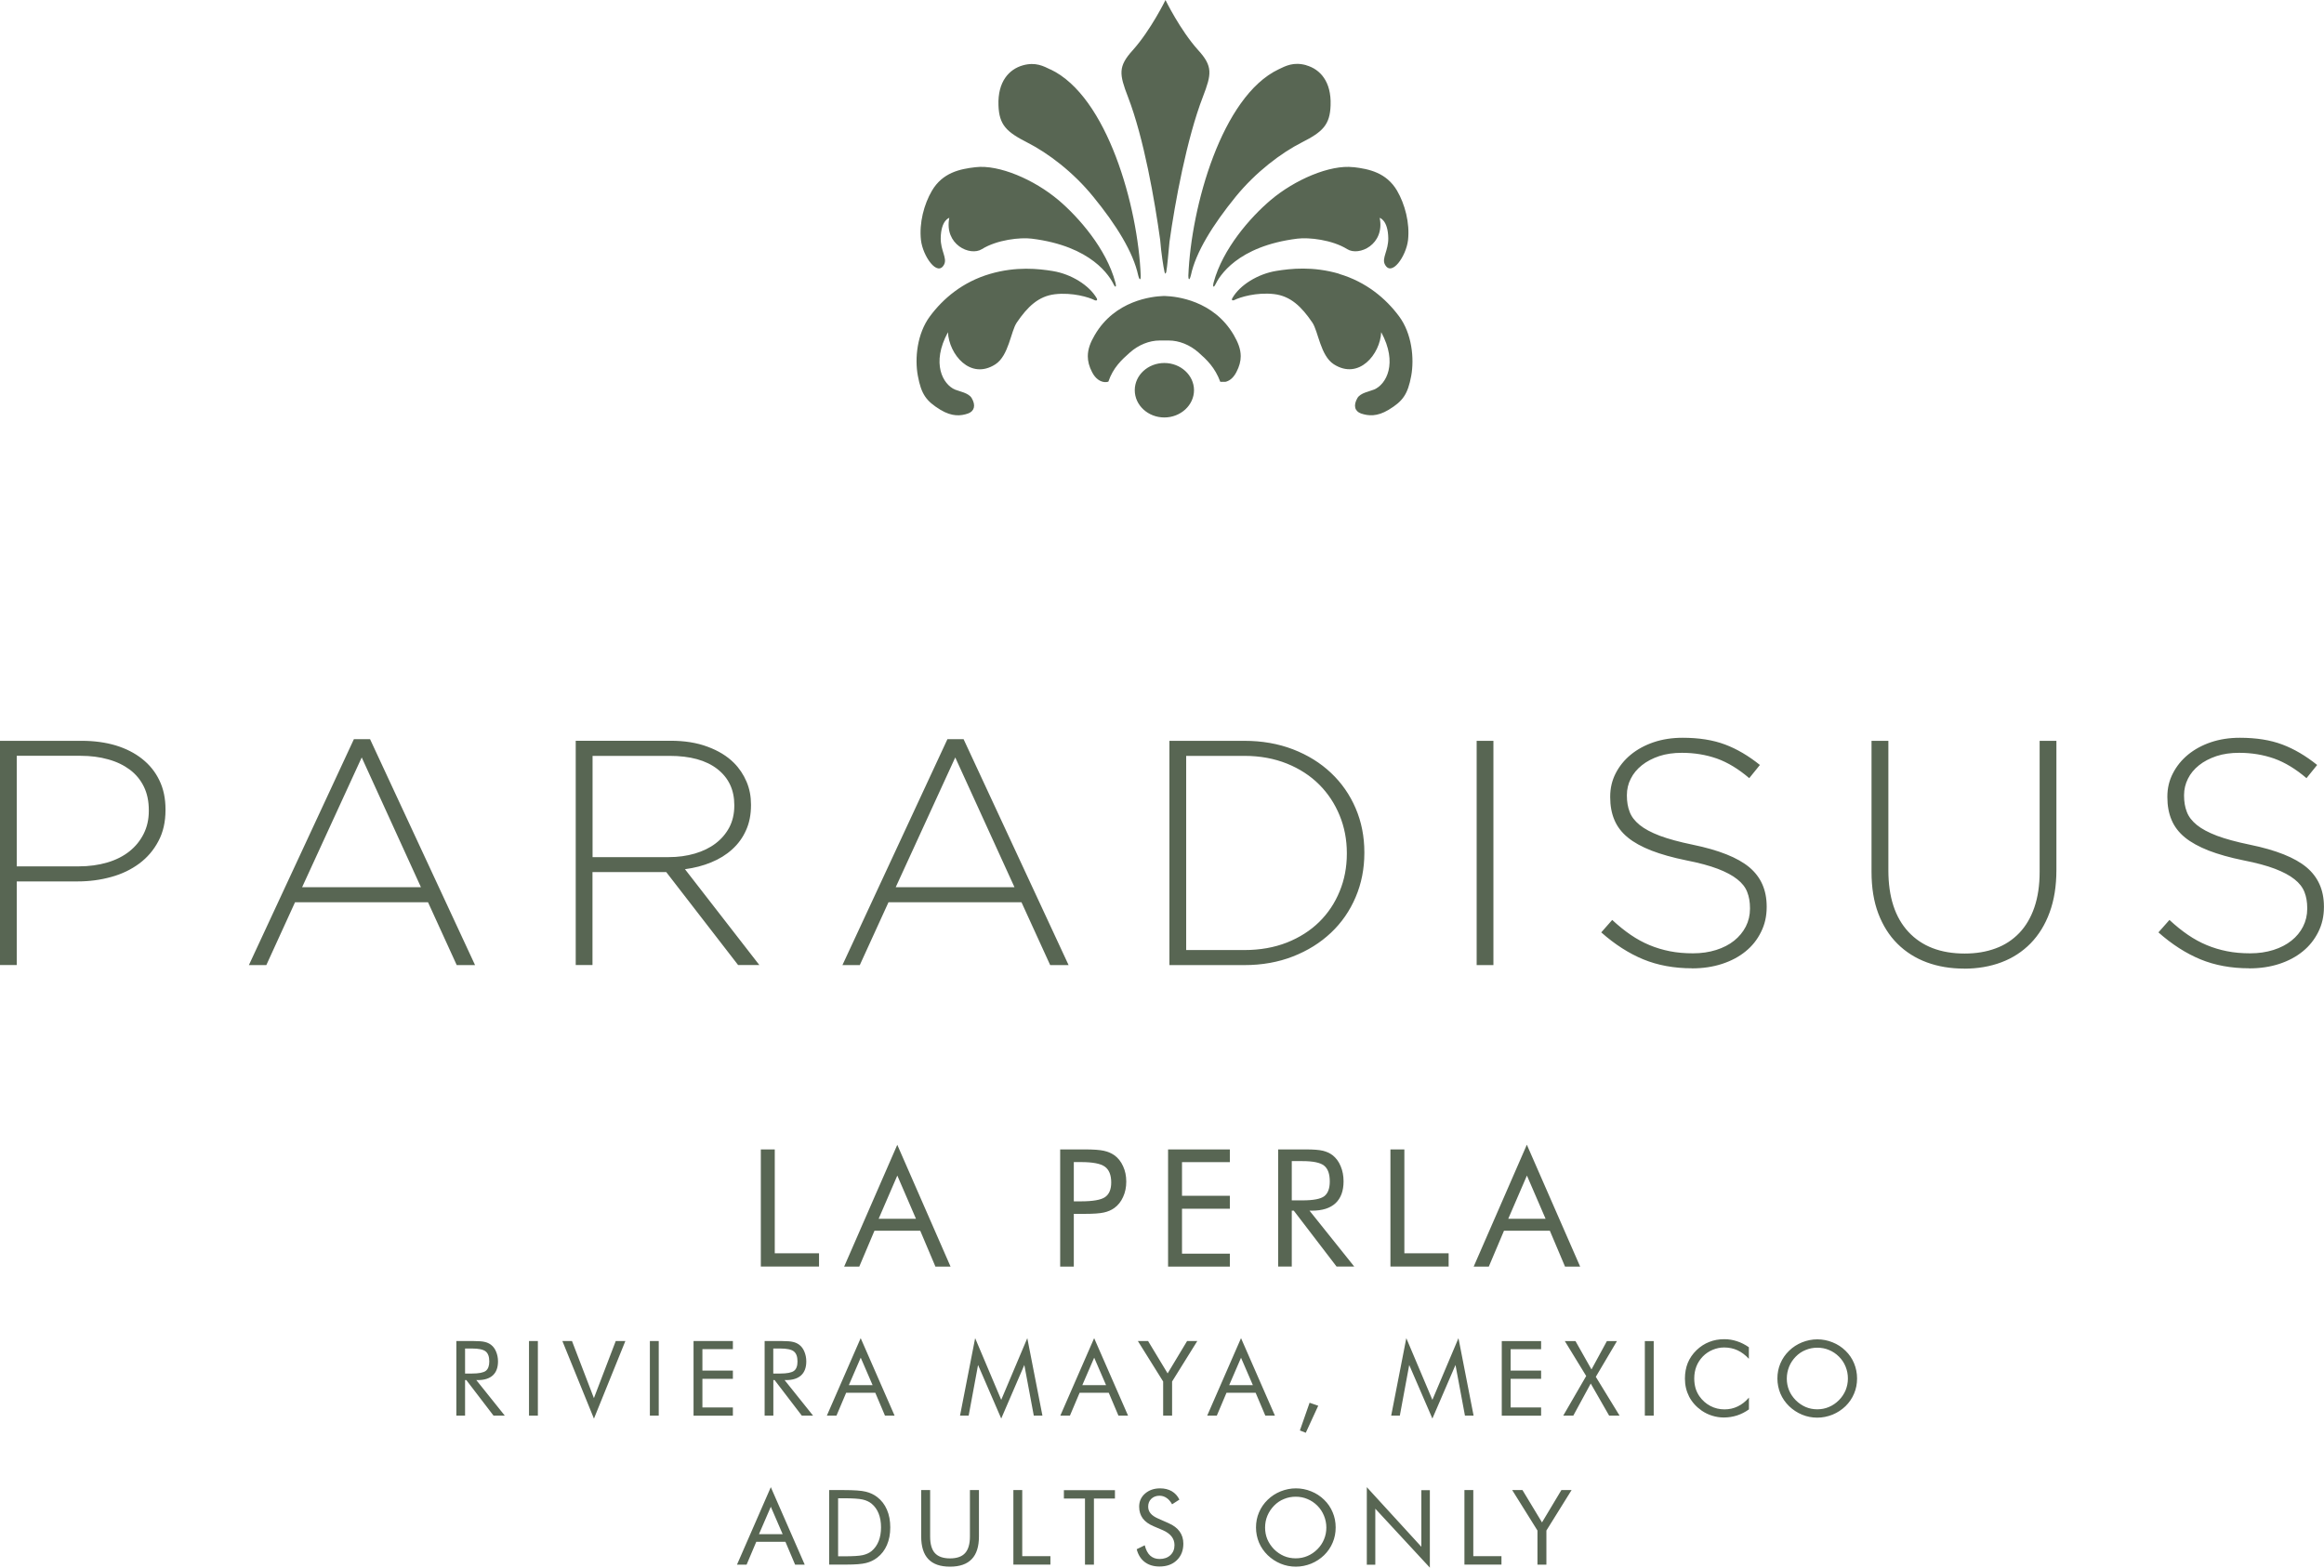 <?xml version="1.0" encoding="UTF-8"?><svg id="a" xmlns="http://www.w3.org/2000/svg" viewBox="0 0 311.87 210.39"><defs><style>.b{fill-rule:evenodd;}.b,.c{fill:#586653;}</style></defs><path class="b" d="m301.84 129.96c-2.42 0-4.61-.4-6.55-1.2c-1.94-.8-3.82-2.01-5.64-3.62l1.48-1.67c.83.77 1.66 1.44 2.48 2c.82.56 1.66 1.02 2.53 1.38c.86.36 1.77.63 2.72.82c.95.19 1.99.28 3.11.28s2.16-.15 3.11-.45c.95-.3 1.76-.72 2.42-1.25c.67-.53 1.19-1.16 1.56-1.89c.37-.73.56-1.53.56-2.39v-.09c0-.8-.12-1.52-.37-2.15c-.25-.64-.69-1.21-1.34-1.72c-.65-.52-1.52-.98-2.61-1.4c-1.1-.42-2.51-.8-4.24-1.14c-1.82-.37-3.37-.81-4.67-1.31c-1.29-.51-2.36-1.09-3.18-1.76c-.82-.67-1.42-1.46-1.79-2.34c-.38-.89-.57-1.91-.57-3.06v-.08c0-1.12.24-2.16.74-3.12c.49-.96 1.17-1.8 2.03-2.51c.87-.71 1.89-1.27 3.07-1.67c1.19-.4 2.48-.6 3.89-.6c2.19 0 4.08.3 5.68.9c1.6.6 3.16 1.52 4.69 2.75l-1.43 1.77c-1.44-1.23-2.89-2.11-4.34-2.63c-1.46-.51-3.02-.77-4.69-.77c-1.12 0-2.14.14-3.05.44c-.91.31-1.69.71-2.34 1.23c-.65.52-1.15 1.12-1.49 1.81c-.34.68-.52 1.42-.52 2.19v.08c0 .8.12 1.53.37 2.17c.24.65.69 1.23 1.34 1.76c.65.53 1.55 1.01 2.7 1.45c1.15.43 2.62.83 4.41 1.2c3.52.72 6.05 1.73 7.61 3.03c1.56 1.31 2.34 3.06 2.34 5.27v.09c0 1.2-.25 2.32-.76 3.33c-.51 1.02-1.2 1.89-2.08 2.6c-.88.72-1.93 1.28-3.15 1.68c-1.23.4-2.57.6-4.04.6h0zm-38.29.04c-1.81 0-3.48-.28-4.99-.84c-1.51-.56-2.82-1.39-3.93-2.49c-1.11-1.1-1.96-2.46-2.57-4.06c-.61-1.61-.91-3.47-.91-5.59v-17.59h2.26v17.37c0 3.59.9 6.35 2.7 8.28c1.8 1.93 4.31 2.9 7.54 2.9c1.53 0 2.91-.23 4.15-.69c1.24-.45 2.29-1.15 3.17-2.06c.88-.92 1.56-2.07 2.03-3.44c.47-1.37.71-2.96.71-4.77v-17.59h2.25v17.33c0 2.15-.3 4.04-.91 5.7c-.6 1.65-1.46 3.03-2.55 4.15c-1.1 1.12-2.4 1.97-3.91 2.54c-1.51.57-3.19.86-5.03.86h0zm-36.48-.04c-2.42 0-4.6-.4-6.55-1.2c-1.94-.8-3.82-2.01-5.64-3.62l1.47-1.67c.83.77 1.66 1.44 2.48 2s1.66 1.02 2.53 1.38c.86.36 1.77.63 2.72.82c.95.19 1.98.28 3.11.28s2.16-.15 3.11-.45c.95-.3 1.76-.72 2.42-1.25c.66-.53 1.18-1.16 1.56-1.89c.37-.73.56-1.53.56-2.39v-.09c0-.8-.12-1.52-.37-2.15c-.24-.64-.69-1.21-1.34-1.72c-.65-.52-1.52-.98-2.61-1.4c-1.1-.42-2.51-.8-4.24-1.14c-1.82-.37-3.37-.81-4.67-1.31c-1.3-.51-2.36-1.09-3.17-1.76c-.82-.67-1.42-1.46-1.79-2.34c-.38-.89-.57-1.91-.57-3.06v-.08c0-1.12.24-2.16.73-3.12c.49-.96 1.17-1.8 2.03-2.51c.87-.71 1.89-1.27 3.07-1.67c1.18-.4 2.48-.6 3.89-.6c2.19 0 4.08.3 5.68.9c1.6.6 3.16 1.52 4.69 2.75l-1.43 1.77c-1.44-1.23-2.89-2.11-4.34-2.63c-1.46-.51-3.02-.77-4.69-.77c-1.12 0-2.14.14-3.05.44c-.91.31-1.68.71-2.33 1.23c-.65.52-1.15 1.12-1.49 1.81c-.35.68-.52 1.42-.52 2.19v.08c0 .8.12 1.53.37 2.17c.24.65.69 1.23 1.34 1.76c.65.53 1.55 1.01 2.7 1.45c1.15.43 2.62.83 4.41 1.2c3.51.72 6.05 1.73 7.61 3.03c1.56 1.31 2.33 3.06 2.33 5.27v.09c0 1.2-.25 2.32-.76 3.33c-.5 1.02-1.19 1.89-2.07 2.6c-.88.72-1.93 1.28-3.16 1.68c-1.23.4-2.57.6-4.04.6h0zm-28.91-.43h2.25v-30.1h-2.25v30.1zm-31.16-2.02c2.1 0 4-.34 5.71-1.01c1.7-.68 3.14-1.6 4.32-2.76c1.18-1.16 2.1-2.53 2.74-4.1c.65-1.57.97-3.26.97-5.07v-.08c0-1.78-.32-3.47-.97-5.05c-.65-1.58-1.56-2.96-2.74-4.14c-1.18-1.18-2.62-2.12-4.32-2.81c-1.7-.68-3.6-1.04-5.71-1.04h-7.82v26.06h7.82zm-10.07-28.08h10.07c2.36 0 4.53.38 6.51 1.14c1.97.76 3.67 1.81 5.1 3.16c1.43 1.35 2.53 2.93 3.31 4.75c.78 1.82 1.17 3.79 1.17 5.91v.09c0 2.12-.39 4.1-1.17 5.93c-.78 1.84-1.88 3.43-3.31 4.78c-1.43 1.35-3.13 2.41-5.1 3.18c-1.97.77-4.14 1.16-6.51 1.16h-10.07v-30.1zm-20.79 19.65l-7.95-17.42l-7.99 17.42h15.95zm-8.99-19.87h2.16l14.09 30.32h-2.47l-3.85-8.43h-17.85l-3.85 8.43h-2.33l14.09-30.32zm-37.43 15.83c1.27 0 2.44-.16 3.53-.48c1.08-.32 2.01-.77 2.78-1.36c.78-.59 1.39-1.31 1.84-2.15c.44-.85.67-1.82.67-2.91v-.09c0-2.04-.76-3.65-2.27-4.83c-1.51-1.18-3.65-1.77-6.42-1.77h-10.33v13.59h10.2zm-12.45-15.62h12.71c1.88 0 3.53.26 4.97.8c1.44.53 2.62 1.25 3.54 2.17c.72.72 1.28 1.56 1.69 2.52s.6 1.98.6 3.07v.09c0 1.26-.22 2.39-.67 3.37c-.44.99-1.06 1.84-1.86 2.56c-.79.72-1.73 1.3-2.81 1.74c-1.08.45-2.25.75-3.52.92l9.98 12.86h-2.85l-9.64-12.47h-9.9v12.47h-2.25v-30.1zm-20.78 19.66l-7.95-17.42l-8 17.42h15.95zm-8.99-19.87h2.16l14.09 30.32h-2.46l-3.85-8.43h-17.85l-3.85 8.43h-2.34l14.09-30.32zm-47.5.22h10.98c1.66 0 3.19.21 4.56.62c1.37.42 2.55 1.02 3.54 1.81c1 .79 1.77 1.75 2.31 2.88c.55 1.13.82 2.43.82 3.89v.09c0 1.58-.31 2.97-.95 4.17c-.63 1.2-1.49 2.21-2.57 3.01c-1.08.8-2.33 1.41-3.76 1.8c-1.43.4-2.93.6-4.51.6h-8.17v11.22h-2.25v-30.1zm10.55 16.85c1.41 0 2.69-.18 3.85-.52c1.15-.34 2.14-.84 2.96-1.49c.82-.65 1.46-1.44 1.92-2.36c.46-.92.69-1.94.69-3.07v-.09c0-1.21-.22-2.27-.67-3.18c-.44-.9-1.07-1.66-1.88-2.27c-.81-.6-1.77-1.07-2.9-1.38c-1.12-.32-2.36-.48-3.71-.48h-8.56v14.84h8.3z"/><path class="b" d="m156.25 48.72c2.19 0 3.98 1.64 3.98 3.65s-1.79 3.66-3.98 3.66s-3.97-1.64-3.97-3.66s1.78-3.65 3.97-3.65zm-14.97-12.34c2.46.4 4.88 1.89 5.9 3.66c.13.25-.03.35-.26.26c-.77-.41-3.02-1.08-5.35-.81c-2.2.26-3.67 1.66-5.13 3.81c-.8 1.19-1.07 4.44-2.87 5.6c-3.37 2.16-6.22-1.36-6.36-4.31c-2.28 4.18-.67 7.01.95 7.7c.58.24 1.82.44 2.23 1.13c.59.99.36 1.78-.49 2.08c-.96.33-2.12.45-3.7-.5c-1.91-1.17-2.57-2.08-3.03-4.57c-.43-2.3-.12-5.65 1.64-8c1.75-2.35 4.36-4.59 8.05-5.67c3.53-1.03 6.53-.69 8.43-.38zm38.42.38c3.68 1.09 6.29 3.33 8.04 5.68c1.75 2.34 2.06 5.7 1.64 8c-.46 2.48-1.12 3.4-3.03 4.56c-1.58.95-2.73.82-3.7.5c-.85-.3-1.07-1.08-.49-2.08c.41-.7 1.65-.89 2.24-1.14c1.62-.68 3.22-3.52.95-7.7c-.13 2.95-2.99 6.47-6.36 4.31c-1.8-1.16-2.08-4.42-2.88-5.6c-1.46-2.15-2.93-3.56-5.14-3.82c-2.33-.27-4.58.41-5.35.81c-.23.09-.39 0-.25-.26c1.01-1.77 3.44-3.26 5.9-3.66c1.9-.31 4.9-.65 8.43.38zm-23.34 2.97c1.47.05 6.48.56 9.21 5.24c.55.96.93 1.86.93 2.84c0 .67-.18 1.37-.59 2.15c-.47.9-1.06 1.2-1.47 1.29c0 0-.52 0-.68 0c-.72-1.94-1.82-2.97-2.92-3.94c-1.16-1.03-2.61-1.61-4-1.61h-1.22c-1.39 0-2.84.59-3.99 1.61c-1.11.98-2.25 2.03-2.89 3.91c-.12.04-.35.11-.71.03c-.4-.09-1-.38-1.47-1.29c-.41-.78-.58-1.48-.58-2.15c0-.98.37-1.89.93-2.84c2.71-4.67 7.72-5.19 9.18-5.24h.27zm25.27-17.3c2.11.25 4.42.74 5.85 3.16c1.05 1.81 1.73 4.33 1.47 6.64c-.25 2.15-2.21 5-3.11 3.25c-.43-.85.48-1.83.46-3.52c-.04-2.43-1.15-2.72-1.15-2.72c.71 3.59-2.79 5.19-4.36 4.2c-2.04-1.27-5.16-1.6-6.68-1.41c-8.09 1-10.5 5.06-11.04 6.21c-.13.29-.4.43-.2-.35c1.21-4.48 4.89-8.7 7.64-11.03c3.22-2.73 7.96-4.79 11.12-4.42zm-39.59 4.42c2.75 2.34 6.43 6.56 7.63 11.04c.22.78-.06.64-.19.35c-.53-1.14-2.95-5.21-11.04-6.21c-1.52-.19-4.64.14-6.68 1.41c-1.58.99-5.07-.61-4.37-4.2c0 0-1.11.29-1.15 2.72c-.02 1.69.89 2.67.46 3.53c-.89 1.74-2.86-1.11-3.11-3.26c-.26-2.31.41-4.82 1.47-6.63c1.43-2.43 3.74-2.92 5.85-3.16c3.15-.38 7.9 1.68 11.12 4.41zm33.25-18.09c1.87.53 3.38 2.19 3.27 5.36c-.08 2.66-1.09 3.59-3.87 5c-2.78 1.41-6.16 3.97-8.85 7.26c-3.09 3.8-5.38 7.48-6.03 10.57c-.23.88-.35.47-.34.05c.37-9.29 4.5-24.07 12.1-27.69c.94-.45 2-1.04 3.72-.56zm-34.31.56c7.61 3.62 11.74 18.41 12.1 27.69c.02.42-.11.83-.34-.05c-.66-3.09-2.93-6.77-6.04-10.57c-2.68-3.3-6.06-5.85-8.84-7.26c-2.78-1.42-3.78-2.34-3.87-5c-.11-3.17 1.41-4.83 3.27-5.36c1.72-.48 2.78.11 3.71.56zm15.42-9.32s1.97 4.05 4.4 6.74c1.97 2.17 1.8 3.19.62 6.26c-2.16 5.59-3.76 14.26-4.48 19.46c-.12 1.33-.32 3.46-.42 3.96l.04.04h-.05c-.04.16-.08.26-.12.26c-.05 0-.08-.1-.12-.26h-.04l.03-.03c-.12-.5-.44-2.52-.57-4.22c-.72-5.23-2.18-13.66-4.32-19.2c-1.18-3.06-1.34-4.08.63-6.26c2.42-2.69 4.4-6.74 4.4-6.74z"/><path class="c" d="m102.1 170v-15.73h1.87v13.94h5.94v1.78h-7.81zm18.31-12.21l-2.5 5.79h5.01l-2.5-5.79zm0-4.14l7.15 16.35h-2.03l-2.04-4.82h-6.14l-2.04 4.82h-2.03l7.13-16.35zm23.69 9.29v7.06h-1.83v-15.73h3.3c1.15 0 2 .06 2.55.18c.54.12 1.02.32 1.42.6c.5.36.89.85 1.17 1.47c.29.62.43 1.31.43 2.07s-.14 1.45-.43 2.07c-.28.62-.67 1.11-1.17 1.47c-.4.29-.87.49-1.42.61c-.54.12-1.39.18-2.55.18h-1.47zm0-1.7h.95c1.6 0 2.68-.19 3.23-.56c.56-.38.84-1.04.84-1.98c0-1-.29-1.71-.86-2.12c-.57-.41-1.64-.61-3.21-.61h-.95v5.26zm12.65 8.76v-15.73h8.29v1.71h-6.42v4.51h6.42v1.74h-6.42v6.03h6.42v1.74h-8.29zm14.77 0v-15.73h3.7c1.05 0 1.82.06 2.31.18c.49.12.93.32 1.3.6c.46.37.83.85 1.08 1.47c.26.61.39 1.29.39 2.03c0 1.29-.36 2.27-1.08 2.94c-.72.67-1.77 1-3.16 1h-.33l6 7.5h-2.37l-5.74-7.5h-.27v7.5h-1.83zm1.83-14.15v5.26h1.43c1.46 0 2.44-.19 2.93-.56c.49-.38.74-1.04.74-1.98c0-1.01-.25-1.71-.76-2.12c-.51-.41-1.48-.61-2.91-.61h-1.43zm13.24 14.15v-15.73h1.87v13.94h5.94v1.78h-7.81zm18.31-12.21l-2.5 5.79h5.01l-2.5-5.79zm0-4.14l7.15 16.35h-2.03l-2.04-4.82h-6.15l-2.04 4.82h-2.03l7.13-16.35z"/><path class="c" d="m61.24 190v-10.01h2.35c.67 0 1.16.04 1.47.12c.31.07.59.2.83.38c.3.23.53.54.69.94c.16.39.25.82.25 1.29c0 .82-.23 1.44-.69 1.87c-.46.42-1.13.64-2.01.64h-.21l3.82 4.77h-1.51l-3.65-4.77h-.17v4.77h-1.16zm1.17-9v3.35h.91c.93 0 1.55-.12 1.87-.36c.31-.24.47-.66.47-1.26c0-.64-.16-1.09-.49-1.35c-.32-.26-.94-.39-1.85-.39h-.91zm8.58 9v-10.01h1.19v10.01h-1.19zm8.71.39l-4.23-10.4h1.29l2.94 7.66l2.93-7.66h1.29l-4.21 10.4zm7.51-.39v-10.01h1.19v10.01h-1.19zm5.86 0v-10.01h5.28v1.09h-4.09v2.87h4.09v1.11h-4.09v3.84h4.09v1.11h-5.28zm9.54 0v-10.01h2.35c.67 0 1.16.04 1.47.12c.31.07.59.2.83.38c.3.23.53.54.69.94c.16.39.25.82.25 1.29c0 .82-.23 1.44-.69 1.87c-.46.42-1.13.64-2.01.64h-.21l3.82 4.77h-1.51l-3.65-4.77h-.17v4.77h-1.16zm1.16-9v3.35h.91c.93 0 1.55-.12 1.87-.36c.32-.24.47-.66.47-1.26c0-.64-.16-1.09-.49-1.35c-.32-.26-.94-.39-1.85-.39h-.91zm11.73 1.23l-1.59 3.68h3.19l-1.59-3.68zm0-2.63l4.55 10.4h-1.29l-1.3-3.07h-3.91l-1.3 3.07h-1.29l4.54-10.4zm18.86 10.79l-3.11-7.19l-1.26 6.8h-1.16l2.03-10.4l3.5 8.28l3.5-8.28l2.03 10.4h-1.16l-1.27-6.8l-3.1 7.19zm12.47-8.16l-1.59 3.68h3.19l-1.59-3.68zm0-2.63l4.55 10.4h-1.29l-1.3-3.07h-3.91l-1.3 3.07h-1.29l4.54-10.4zm9.26 10.4v-4.58l-3.39-5.43h1.37l2.62 4.34l2.61-4.34h1.37l-3.38 5.43v4.58h-1.19zm10.45-7.77l-1.59 3.68h3.18l-1.59-3.68zm0-2.63l4.55 10.4h-1.29l-1.3-3.07h-3.91l-1.3 3.07h-1.29l4.54-10.4zm7.9 12.39l1.3-3.72l1.16.4l-1.67 3.63l-.79-.31zm17.78-1.6l-3.11-7.19l-1.26 6.8h-1.16l2.03-10.4l3.5 8.28l3.5-8.28l2.03 10.4h-1.16l-1.27-6.8l-3.1 7.19zm9.31-.39v-10.01h5.28v1.09h-4.09v2.87h4.09v1.11h-4.09v3.84h4.09v1.11h-5.28zm8.25 0l3.08-5.32l-2.87-4.69h1.43l2.15 3.81l2.07-3.81h1.35l-2.84 4.8l3.19 5.21h-1.4l-2.47-4.31l-2.34 4.31h-1.35zm10.95 0v-10.01h1.19v10.01h-1.19zm13.97-7.62c-.48-.52-.99-.9-1.53-1.15c-.54-.25-1.14-.38-1.8-.38c-.53 0-1.05.11-1.55.32c-.5.21-.94.51-1.31.89c-.38.4-.67.84-.86 1.33c-.19.49-.29 1.03-.29 1.62c0 .46.06.89.17 1.29c.11.39.29.75.51 1.08c.4.57.89 1.01 1.48 1.32c.59.31 1.22.46 1.9.46c.64 0 1.23-.13 1.78-.4c.55-.26 1.05-.66 1.5-1.18v1.58c-.5.36-1.03.63-1.61.82c-.57.18-1.16.27-1.77.27c-.53 0-1.04-.08-1.55-.24c-.5-.15-.97-.38-1.41-.68c-.73-.51-1.29-1.13-1.68-1.87c-.38-.74-.57-1.55-.57-2.43c0-.77.13-1.47.38-2.1c.26-.63.65-1.21 1.18-1.72c.51-.49 1.08-.86 1.7-1.1c.62-.25 1.3-.37 2.03-.37c.58 0 1.14.09 1.68.27c.54.17 1.08.44 1.61.81v1.55zm9.17 6.77c.55 0 1.07-.1 1.56-.31c.5-.21.94-.51 1.34-.91c.39-.39.69-.84.9-1.33c.2-.5.31-1.02.31-1.58s-.1-1.09-.31-1.6c-.2-.51-.5-.95-.89-1.34c-.39-.39-.84-.69-1.33-.89c-.49-.21-1.01-.31-1.57-.31s-1.08.1-1.58.31c-.5.2-.94.5-1.32.89c-.39.4-.69.85-.89 1.35c-.2.5-.31 1.03-.31 1.59s.1 1.08.3 1.57c.2.49.51.94.9 1.34c.4.4.85.7 1.33.91c.49.21 1.01.31 1.57.31zm5.34-4.13c0 .71-.13 1.39-.4 2.02c-.26.63-.65 1.2-1.15 1.69c-.51.49-1.09.87-1.75 1.14c-.66.26-1.34.4-2.04.4s-1.39-.13-2.04-.4c-.65-.27-1.23-.65-1.74-1.14c-.51-.5-.9-1.06-1.17-1.7c-.26-.63-.4-1.31-.4-2.02s.13-1.39.4-2.02c.27-.64.66-1.21 1.17-1.7c.5-.49 1.08-.86 1.74-1.13c.66-.26 1.34-.4 2.04-.4s1.39.13 2.05.4c.66.26 1.24.64 1.74 1.13c.51.49.89 1.06 1.15 1.69c.26.63.4 1.31.4 2.03z"/><path class="c" d="m103.44 202.23l-1.59 3.68h3.18l-1.59-3.68zm0-2.63l4.55 10.4h-1.29l-1.3-3.07h-3.91l-1.3 3.07h-1.29l4.54-10.4zm9.03 9.28h.76c1.23 0 2.08-.05 2.56-.16c.47-.11.87-.29 1.18-.55c.41-.34.72-.78.94-1.32c.21-.54.32-1.16.32-1.86s-.11-1.32-.32-1.85c-.21-.53-.52-.97-.94-1.32c-.32-.26-.72-.45-1.2-.56c-.48-.11-1.33-.17-2.54-.17h-.76v7.79zm-1.2 1.12v-10.01h1.92c1.42 0 2.42.07 3 .22c.58.14 1.09.38 1.53.72c.57.44 1.01 1.01 1.3 1.69c.3.69.45 1.48.45 2.38s-.15 1.68-.45 2.37c-.29.68-.73 1.25-1.3 1.69c-.44.34-.94.58-1.5.72c-.56.14-1.42.21-2.6.21h-2.35zm12.35-10.01h1.2v6.23c0 1.01.21 1.75.64 2.23c.43.47 1.11.71 2.03.71s1.6-.24 2.02-.71c.43-.47.65-1.22.65-2.23v-6.23h1.21v6.23c0 1.35-.32 2.37-.97 3.04c-.64.67-1.61 1.01-2.91 1.01s-2.26-.33-2.91-1.01c-.64-.67-.96-1.69-.96-3.04v-6.23zm12.37 10.01v-10.01h1.19v8.87h3.78v1.13h-4.97zm9.61 0v-8.87h-2.83v-1.13h6.85v1.13h-2.82v8.87h-1.2zm11.23-5.56c.65.28 1.14.65 1.47 1.11c.33.46.5 1 .5 1.63c0 .92-.29 1.66-.88 2.23c-.58.56-1.36.84-2.32.84c-.79 0-1.45-.2-1.98-.6c-.53-.4-.89-.98-1.08-1.72l1.08-.53c.15.61.39 1.07.72 1.38c.34.31.76.46 1.27.46c.6 0 1.08-.17 1.45-.51c.37-.35.55-.8.55-1.35c0-.45-.13-.83-.39-1.16c-.26-.33-.64-.61-1.16-.84l-1.22-.52c-.67-.28-1.16-.63-1.49-1.07c-.32-.44-.48-.96-.48-1.57c0-.71.26-1.3.79-1.76c.53-.46 1.2-.7 2.02-.7c.6 0 1.12.13 1.56.38c.44.26.79.63 1.03 1.13l-.98.63c-.22-.39-.47-.68-.75-.86c-.28-.19-.59-.29-.94-.29c-.45 0-.81.14-1.1.41c-.28.27-.42.62-.42 1.05c0 .36.11.66.33.92c.22.26.56.49 1.02.69l1.43.63zm17.06 4.71c.55 0 1.07-.1 1.56-.31c.5-.21.94-.51 1.34-.91c.39-.39.69-.84.89-1.33c.21-.5.31-1.02.31-1.58s-.11-1.09-.32-1.6c-.21-.51-.5-.95-.89-1.34c-.39-.39-.84-.69-1.33-.89c-.49-.21-1.01-.31-1.57-.31s-1.08.1-1.58.31c-.5.2-.94.5-1.32.89c-.39.4-.69.85-.9 1.35c-.21.5-.31 1.03-.31 1.59s.1 1.08.3 1.57c.21.49.51.94.9 1.34c.4.4.85.7 1.33.91c.49.21 1.01.31 1.57.31zm5.35-4.13c0 .71-.13 1.39-.4 2.02c-.26.63-.65 1.2-1.15 1.69c-.51.49-1.09.87-1.75 1.14c-.66.26-1.34.4-2.04.4s-1.39-.13-2.04-.4c-.65-.27-1.23-.65-1.74-1.14c-.51-.5-.9-1.06-1.17-1.7c-.26-.63-.4-1.31-.4-2.02s.13-1.39.4-2.02c.27-.64.66-1.21 1.17-1.7c.5-.49 1.08-.86 1.74-1.13c.66-.26 1.34-.4 2.04-.4s1.39.13 2.05.4c.66.26 1.24.64 1.74 1.13c.51.49.89 1.06 1.15 1.69c.27.63.4 1.31.4 2.03zm4.18 4.98v-10.4l7.32 8v-7.6h1.14v10.4l-7.32-7.91v7.52h-1.13zm13.1 0v-10.01h1.19v8.87h3.78v1.13h-4.97zm9.8 0v-4.58l-3.39-5.43h1.38l2.62 4.34l2.6-4.34h1.37l-3.38 5.43v4.58h-1.19z"/></svg>